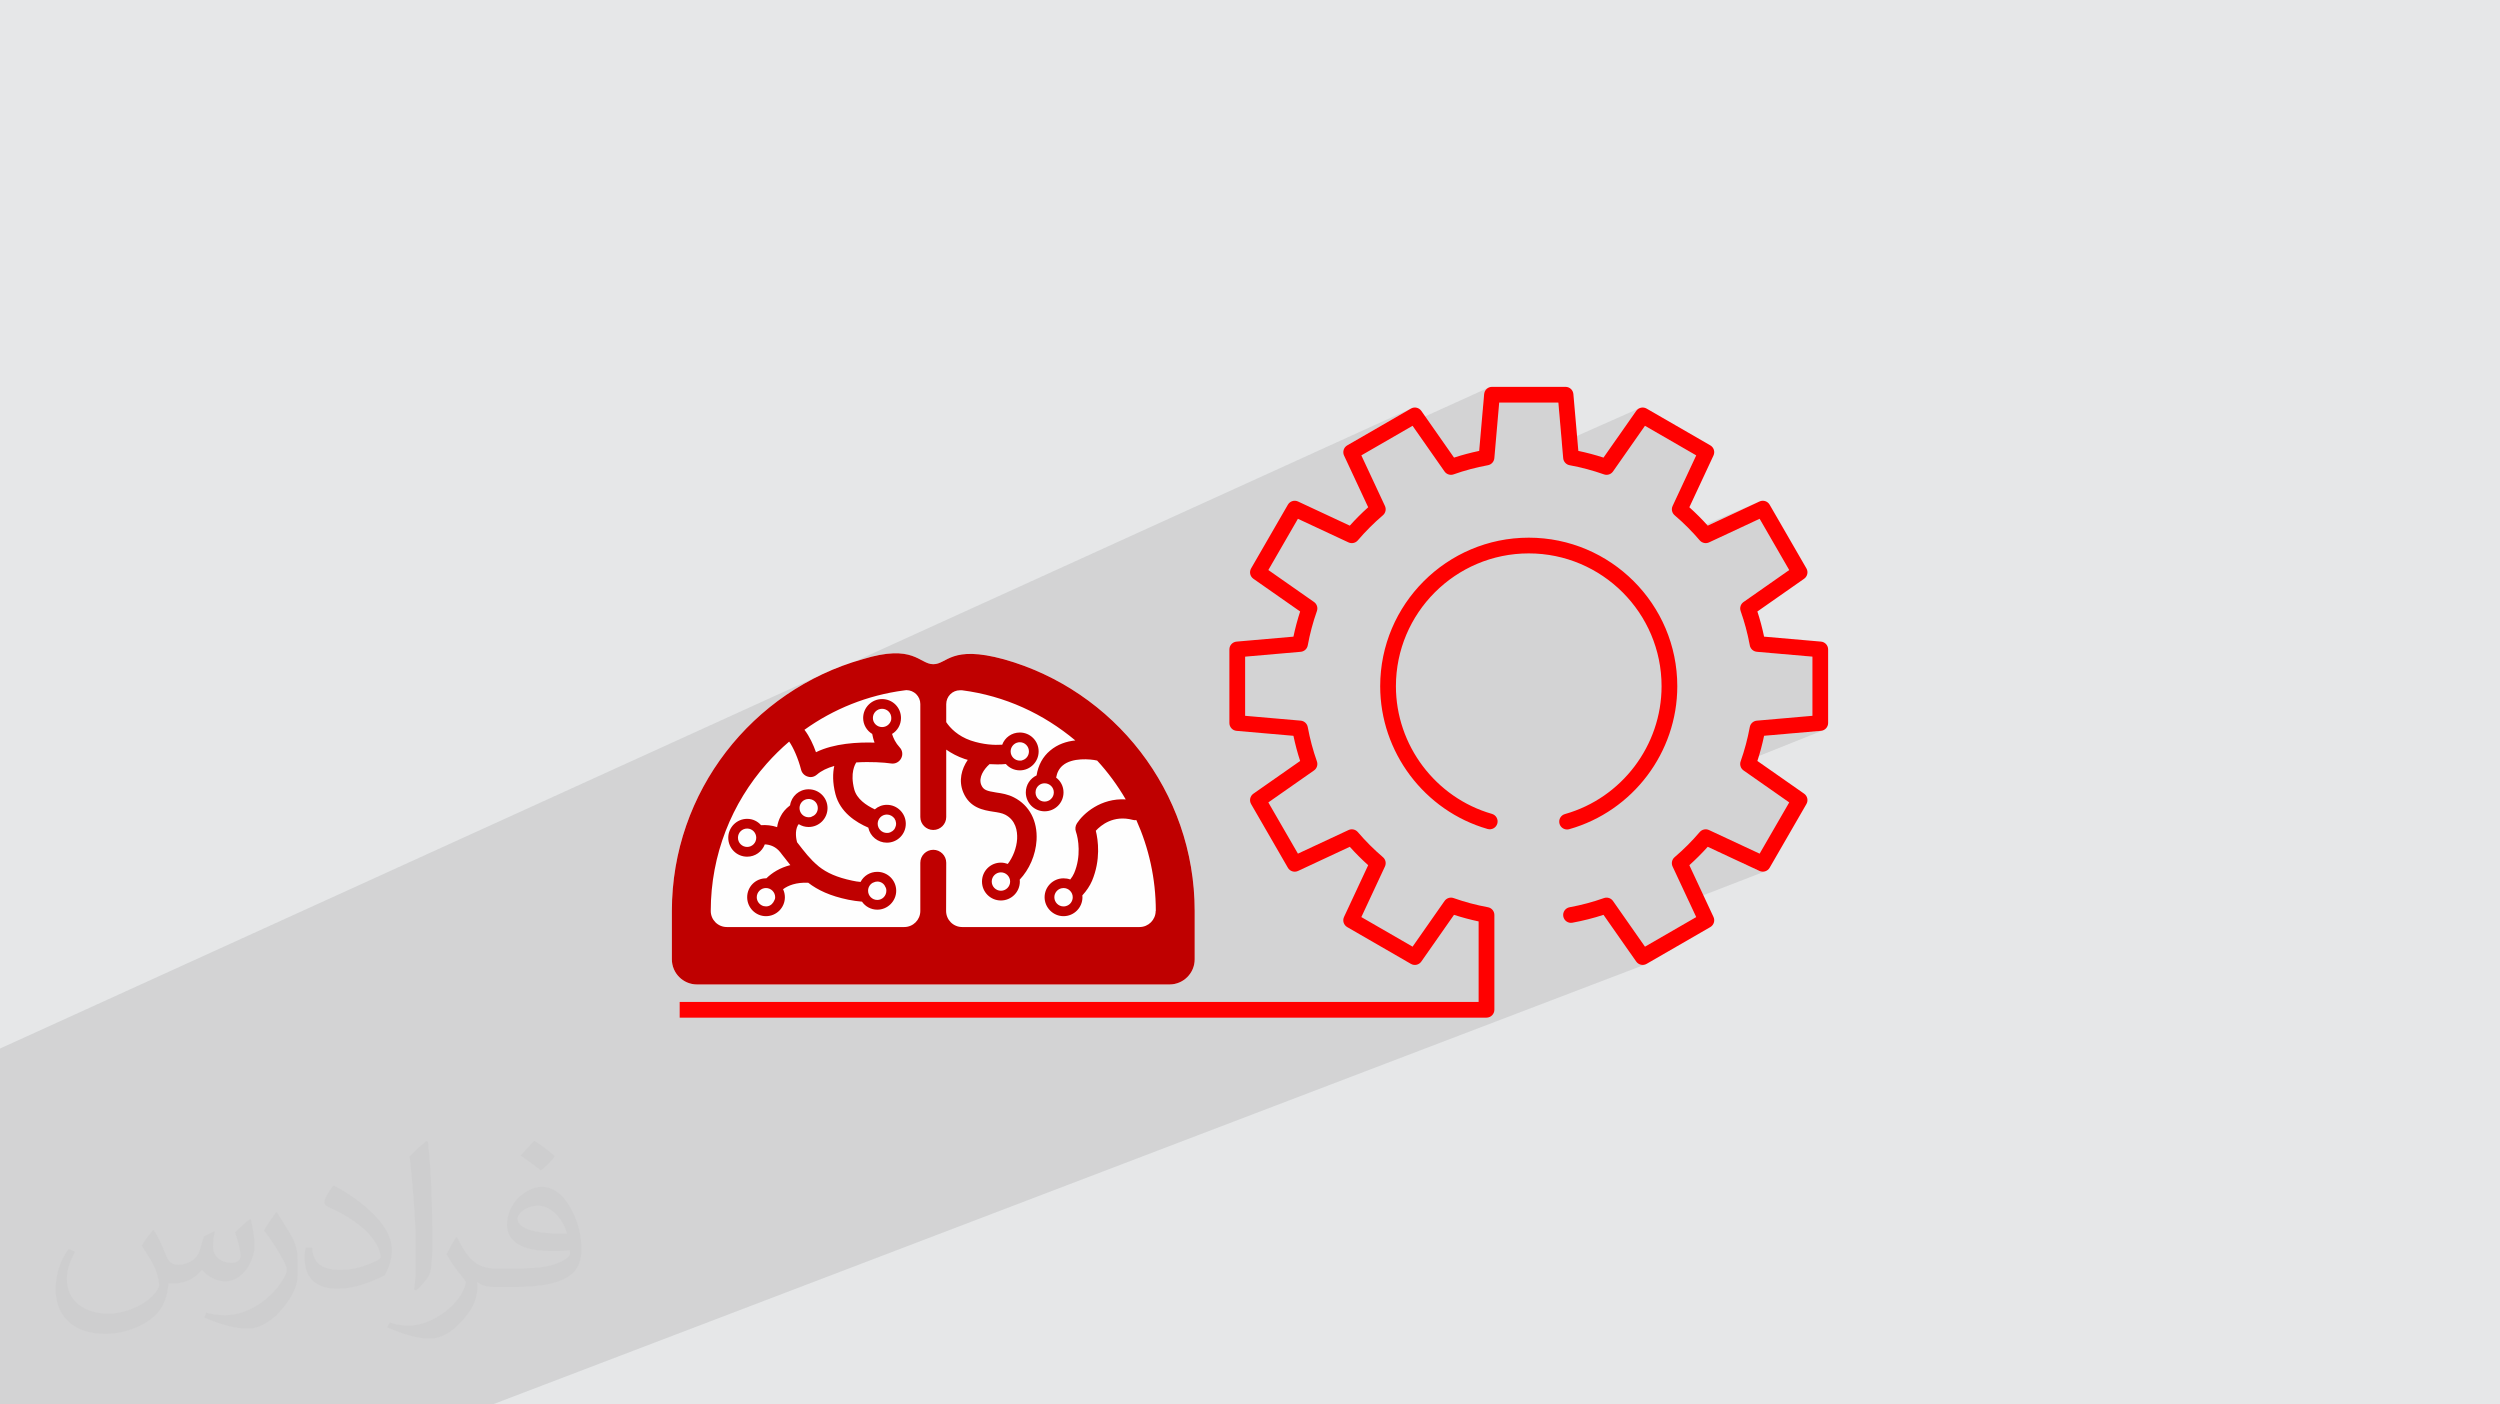 <?xml version="1.0" encoding="UTF-8"?>
<!DOCTYPE svg PUBLIC "-//W3C//DTD SVG 1.1//EN" "http://www.w3.org/Graphics/SVG/1.1/DTD/svg11.dtd">
<!-- Creator: CorelDRAW 2020 (64-Bit) -->
<svg xmlns="http://www.w3.org/2000/svg" xml:space="preserve" width="94.192mm" height="52.917mm" version="1.1" style="shape-rendering:geometricPrecision; text-rendering:geometricPrecision; image-rendering:optimizeQuality; fill-rule:evenodd; clip-rule:evenodd"
viewBox="0 0 9404.92 5283.66"
 xmlns:xlink="http://www.w3.org/1999/xlink"
 xmlns:xodm="http://www.corel.com/coreldraw/odm/2003">
 <defs>
  <style type="text/css">
   <![CDATA[
    .fil4 {fill:#FEFEFE}
    .fil5 {fill:#BF0000}
    .fil0 {fill:#E6E7E8}
    .fil3 {fill:red}
    .fil2 {fill:#373435;fill-opacity:0.031}
    .fil1 {fill:#2B2A29;fill-opacity:0.102}
   ]]>
  </style>
 </defs>
 <g id="Layer_x0020_1">
  <polygon class="fil0" points="-0,0 9404.92,0 9404.92,5283.66 -0,5283.66 "/>
  <polygon class="fil1" points="-0,4491.99 -0,4483.72 -0,4481.86 -0,4479.48 -0,4479.13 -0,4476.77 -0,4476.34 -0,4476.15 -0,4463.78 -0,4462.21 -0,4456.81 -0,4449.22 -0,4449.04 -0,4447.35 -0,4445.66 -0,4439.59 -0,4435.37 -0,4434.39 -0,4433.61 -0,4428.64 -0,4426.49 -0,4420.59 -0,4419.71 -0,4417.76 -0,4417.08 -0,4411.13 -0,4411.06 -0,4410.84 -0,4410.82 -0,4410.77 -0,4410.72 -0,4408.37 -0,4405.37 -0,4394.94 -0,4389.81 -0,4384.02 -0,4381.42 -0,4374.06 -0,4372.5 -0,4364.23 -0,4363.61 -0,4354.74 -0,4351.92 -0,4351.4 -0,4347.1 -0,4343.49 -0,4332.27 -0,4321.74 -0,4320.75 -0,4315.71 -0,4313.49 -0,4308.04 -0,4307.63 -0,4296.36 -0,4293.98 -0,4292.38 -0,4287.04 -0,4277.93 -0,4276.25 -0,4274.38 -0,4270.6 -0,4270.59 -0,4268.59 -0,4254.53 -0,4251.48 -0,4239.38 -0,4238.69 -0,4235.58 -0,4232.27 -0,4231.93 -0,4219.47 -0,4216.42 -0,4213.51 -0,4211.3 -0,4203.15 -0,4202.13 -0,4198.9 -0,4198.76 -0,4197.63 -0,4181.61 -0,4169.17 -0,4163.17 -0,4149.07 -0,4141.37 -0,4139.77 -0,4122.12 -0,4119.36 -0,4113.27 -0,4105.34 -0,4089.08 -0,4084.82 -0,4084.79 -0,4083.51 -0,4083.47 -0,4080.19 -0,4075.05 -0,4058.44 -0,4010.34 -0,4008.29 -0,4004.03 -0,3996.6 -0,3976.38 -0,3951.54 -0,3944.59 -0,3944.57 3094.9,2535.95 3094.28,2536.26 3094.91,2535.97 3059.44,2553.49 3024.78,2572.39 3002.48,2585.73 5313.02,1534.69 5307.9,1537.02 5068.21,1675.42 5063.61,1678.69 5059.82,1682.65 5056.86,1687.19 5054.79,1692.15 5053.65,1697.39 5053.47,1702.8 5053.93,1705.78 5601.89,1457.4 5597.07,1459.85 5592.79,1463.1 5589.17,1467.08 5586.31,1471.67 5584.33,1476.78 5583.31,1482.34 5578.07,1542.43 5639.88,1514.55 5862.43,1514.56 5875.57,1665.15 6168.06,1535.45 6163.3,1537.99 6159.03,1541.42 6155.37,1545.7 6083.82,1647.97 6188.29,1601.86 6381.02,1713.14 6292.25,1903.45 6290.56,1908.05 6289.65,1912.77 6289.52,1917.53 6290.16,1922.21 6291.53,1926.74 6293.61,1931.02 6296.4,1934.95 6299.86,1938.44 6312.43,1949.39 6324.8,1960.6 6336.97,1972.06 6348.91,1983.79 6360.63,1995.73 6361.54,1996.7 6619.15,1886.58 6424.44,1977.45 6366.66,2002.13 6372.1,2007.9 6383.33,2020.29 6394.3,2032.88 6397.8,2036.35 6401.74,2039.12 6406.02,2041.21 6407.95,2041.79 6619.6,1951.72 6730.9,2144.44 6559.08,2264.71 6555.3,2267.86 6552.15,2271.5 6549.66,2275.55 6547.87,2279.93 6546.8,2284.54 6546.47,2289.28 6546.92,2294.09 6548.17,2298.84 6550.88,2306.63 6553.53,2314.46 6556.1,2322.32 6558.6,2330.24 6561.03,2338.21 6563.37,2346.21 6565.64,2354.24 6567.84,2362.31 6569.96,2370.42 6572,2378.55 6573.97,2386.73 6575.84,2394.91 6577.65,2403.14 6579.38,2411.39 6581.03,2419.66 6582.59,2427.95 6583.88,2432.7 6585.88,2437.07 6588.54,2441.01 6591.77,2444.47 6595.51,2447.36 6599.7,2449.64 6604.25,2451.23 6609.09,2452.06 6818.19,2470.31 6818.19,2692.85 6570.01,2792.55 6569.96,2792.74 6569.37,2795 6636.42,2768.07 6850.37,2749.38 6855.92,2748.36 6861.03,2746.37 6546.63,2872.04 6546.46,2873.87 6546.78,2878.61 6547.86,2883.22 6549.65,2887.6 6552.14,2891.66 6555.3,2895.31 6559.08,2898.45 6730.9,3018.68 6619.6,3211.41 6543.28,3241.09 6619.15,3276.48 6624.48,3278.36 6629.91,3279.19 6635.31,3279.01 6640.56,3277.86 6352.66,3389.23 6381.02,3449.99 6188.29,3561.29 6131.38,3583.13 6155.37,3617.4 6159.03,3621.7 6163.3,3625.13 6168.06,3627.69 6173.18,3629.34 6178.51,3630.02 6183.91,3629.73 6189.24,3628.43 1852.53,5283.66 1797.8,5283.66 1792.29,5283.66 1787.45,5283.66 1698.99,5283.66 1624.95,5283.66 1615.17,5283.66 1455.58,5283.66 1434.35,5283.66 1296.44,5283.66 1292.63,5283.66 1261.25,5283.66 1179.1,5283.66 1122.55,5283.66 1120.2,5283.66 1104.84,5283.66 1078.25,5283.66 1072.04,5283.66 1050.9,5283.66 972.45,5283.66 946.47,5283.66 940.12,5283.66 927.93,5283.66 919.98,5283.66 812.64,5283.66 669.19,5283.66 658.07,5283.66 577.96,5283.66 566.4,5283.66 513.07,5283.66 510.5,5283.66 499.21,5283.66 498.41,5283.66 492.58,5283.66 488.15,5283.66 473.82,5283.66 470.59,5283.66 470.51,5283.66 454.61,5283.66 454.55,5283.66 419.14,5283.66 373.68,5283.66 369.2,5283.66 366.26,5283.66 360.03,5283.66 262.93,5283.66 246.95,5283.66 233.1,5283.66 233.02,5283.66 138.17,5283.66 -0,5283.66 -0,5267.16 -0,5257.45 -0,5253.21 -0,5243.68 -0,5243.56 -0,5239.4 -0,5211.64 -0,5208.7 -0,5208.55 -0,5208.52 -0,5202.48 -0,5169.48 -0,5154.92 -0,5141.17 -0,5106.52 -0,5071.75 -0,5071.74 -0,5069.39 -0,5064.98 -0,5058.84 -0,5026.52 -0,5025.14 -0,5024.1 -0,5006.43 -0,5001.2 -0,4998.02 -0,4990.27 -0,4989.98 -0,4976.91 -0,4971.68 -0,4968.87 -0,4962.07 -0,4960 -0,4933.91 -0,4931.35 -0,4927.2 -0,4922.08 -0,4921.57 -0,4921.47 -0,4920.65 -0,4917.94 -0,4916.97 -0,4904.01 -0,4888.04 -0,4867.83 -0,4865.26 -0,4852.57 -0,4852.05 -0,4849.83 -0,4838.16 -0,4832.69 -0,4828.33 -0,4825.95 -0,4815.02 -0,4814.99 -0,4813.51 -0,4804.09 -0,4790.42 -0,4787.79 -0,4787.6 -0,4783.97 -0,4783.95 -0,4775.04 -0,4768.71 -0,4761.41 -0,4756.74 -0,4743.65 -0,4735.41 -0,4734.73 -0,4723.63 -0,4723.56 -0,4723.44 -0,4722.13 -0,4715.92 -0,4703.17 -0,4700.46 -0,4699.7 -0,4699.6 -0,4697.87 -0,4695.93 -0,4694.23 -0,4693.21 -0,4691.53 -0,4691.52 -0,4687.54 -0,4687.51 -0,4686.85 -0,4661.57 -0,4654.66 -0,4651.23 -0,4650.53 -0,4650.48 -0,4650.3 -0,4650.25 -0,4649.76 -0,4649.74 -0,4648.57 -0,4648.19 -0,4647.76 -0,4647.19 -0,4646.91 -0,4645.07 -0,4644.46 -0,4640.78 -0,4637.26 -0,4635.15 -0,4634.96 -0,4615.69 -0,4615.09 -0,4614.75 -0,4612.31 -0,4608.81 -0,4604.67 -0,4603.68 -0,4601.39 -0,4599.15 -0,4590.4 -0,4585.19 -0,4583.11 -0,4582.75 -0,4579.25 -0,4578.54 -0,4576.33 -0,4572.93 -0,4570.79 -0,4570.23 -0,4569.39 -0,4566.25 -0,4566.2 -0,4565.06 -0,4553.41 -0,4552.83 -0,4552.2 -0,4547.06 -0,4543.78 -0,4541.12 -0,4540.14 -0,4532.93 -0,4532.01 -0,4531.41 -0,4530 -0,4529.73 -0,4529.66 -0,4529.61 -0,4529.59 -0,4527.4 -0,4524.83 -0,4524.8 -0,4523.97 -0,4511.78 -0,4510.79 -0,4507.57 -0,4495.33 "/>
  <path class="fil2" d="M578.49 4627.69c17.95,27.21 29.6,53.36 40.96,82.43 8.45,16.91 12.93,48.09 52.57,48.09 11.61,0 28.28,-3.42 43.06,-11.61 16.63,-8.73 29.32,-21.94 35.94,-42l15.85 -53.36 38.57 -19.02 2.64 2.64c-5.27,20.09 -6.59,39.36 -6.59,54.43 0,44.63 38.57,61.56 69.22,61.56 17.95,0 34.09,-8.73 34.09,-25.11 0,-21.13 -8.98,-57.06 -20.62,-89.29 17.95,-17.95 35.94,-35.94 56.53,-50.47l3.17 1.6c8.98,38.04 14,75.56 14,100.66 0,24.57 -10.83,51.79 -19.81,69.49 -18.49,34.87 -51.25,62.62 -90.87,62.62 -30.1,0 -63.65,-15.07 -86.66,-43.06l-1.32 0c-21.66,26.96 -55.22,51.25 -108.86,51.25l-16.63 0c-2.64,35.41 -10.29,60.49 -21.94,82.95 -31.95,62.34 -126.81,106.47 -216.1,106.47 -124.17,0 -186.51,-71.59 -186.51,-166.96 0,-58.91 19.27,-113.6 48.88,-152.42l24.29 10.04c-18.49,35.41 -30.91,68.68 -30.91,101.45 0,89.29 72.66,131.83 156.4,131.83 77.68,0 173.83,-49.41 191.28,-106.72 -6.59,-62.62 -30.1,-91.93 -66.04,-148.99 10.83,-19.02 24.83,-38.04 42.28,-58.38l3.17 0 0 0 0 0 -0.02 -0.09zm1432.13 -336.04c26.15,16.39 51.79,35.66 76.87,57.85 -14,19.81 -31.45,37.79 -53.11,53.64 -25.11,-20.34 -50.19,-37.79 -75.84,-56.27 17.42,-19.55 34.62,-38.29 52.04,-55.22l0 0 0 0 0 0 0 0 0 0 0.03 0zm13.47 244.11c-42.28,0 -76.87,27.75 -76.87,48.34 0,44.13 84.53,57.85 185.72,57.31 -12.68,-51.79 -57.06,-105.68 -108.86,-105.68l0.01 0.03zm-94.86 236.19c54.96,0 103.04,-1.6 139.74,-10.83 40.96,-10.29 75.56,-30.91 75.56,-45.17 0,-3.7 0,-8.19 -1.32,-11.89 -22.98,2.11 -49.41,2.11 -72.38,2.11 -74.49,0 -131.55,-16.91 -154.02,-58.66 -5.55,-11.61 -9.51,-24.57 -9.51,-39.36 0,-40.43 17.42,-79.79 48.09,-107 25.61,-22.45 53.89,-36.44 82.67,-36.44 52.04,0 93.51,41.75 122.57,107.54 15.85,35.94 26.68,77.4 26.68,129.72 0,34.87 -9.51,64.19 -31.17,85.85 -40.43,39.11 -114.92,53.89 -229.04,53.89l-51.79 0 0 0 -13.47 0c-28.28,0 -48.62,-5.02 -64.72,-17.42l-2.64 0c0.79,6.59 1.32,12.93 1.32,19.02 0,25.61 -8.45,58.38 -25.61,84.53 -50.72,75.3 -105.68,108.04 -153.24,108.04 -48.09,0 -107,-18.49 -160.11,-42.54l9.51 -18.49c17.17,7.13 40.96,11.89 73.7,11.89 85.85,0 198.66,-82.43 212.66,-163 -3.17,-6.59 -8.98,-15.32 -17.17,-24.57 -25.11,-29.85 -40.96,-54.68 -55.75,-80.83 12.68,-25.11 24.29,-45.17 35.13,-63.4l4.49 -0.53c36.72,74.77 69.99,117.55 144.23,117.55l11.61 0 0 0 53.89 0 0 0 0 0 0 0 0 0 0 0 0.09 0.01zm-371.98 79c6.34,-34.34 6.87,-72.91 6.87,-108.86l0 -53.36c0,-99.6 -12.68,-244.36 -22.98,-338.68 17.95,-19.27 43.06,-42 62.87,-57.31l5.81 1.6c13.47,118.62 16.63,256 16.63,383.06 0,33.3 -1.32,65.79 -4.49,89.55 -1.85,30.1 -19.27,52.83 -56.53,87.7l-8.19 -3.7zm-382.8 -157.19c1.85,46.77 24.83,83.49 105.15,83.49 49.93,0 92.19,-12.93 138.96,-35.13 8.45,-3.7 12.93,-8.73 12.93,-12.93 0,-29.32 -22.45,-68.15 -60.23,-103.55 -36.72,-33.3 -85.34,-62.62 -130.76,-82.18 -15.6,-6.59 -20.62,-13.47 -20.62,-20.09 0,-13.47 17.95,-41.75 32.77,-62.09l5.02 -0.53c52.04,27.21 110.17,67.64 153.24,112.53 39.11,41.47 63.4,83.49 63.4,129.19 0,33.81 -10.29,65.51 -26.96,95.11 -57.06,28.79 -117.83,50.72 -178.06,50.72 -73.17,0 -123.1,-34.34 -123.1,-114.92 0,-8.73 0,-22.19 3.17,-39.64l25.11 0 0 0 0 0 0 0 0 0 0 0 -0.02 0zm-132.37 -132.9l45.45 73.45c16.63,27.21 32.23,56.81 32.23,103.55l0 59.7c0,48.34 -30.91,100.13 -80.83,151.38 -39.11,34.62 -73.7,49.41 -105.68,49.41 -47.55,0 -101.98,-14.79 -164.85,-41.75l7.13 -18.49c19.81,5.27 42.79,9.77 71.06,9.77 90.36,-0.53 182.8,-66.57 225.08,-147.15 5.02,-9.26 6.87,-17.95 6.87,-24.04 0,-9.26 -5.02,-19.55 -8.98,-28.79 -22.98,-43.31 -48.62,-82.95 -76.87,-119.68 14.79,-23.25 29.6,-45.7 45.7,-67.9l3.7 0.53 0 0 0 0 0 0 0 0 0 0 -0.02 0.01z"/>
  <g id="_2223052559488">
   <path class="fil3" d="M5592.11 3828.31l-3035.18 0 0 -59.15 3005.61 0 0 -302.79c-31.47,-6.65 -62.47,-14.97 -92.61,-24.78l-123.04 175.84c-8.79,12.57 -25.73,16.36 -39.01,8.67l-239.7 -138.43c-13.28,-7.69 -18.49,-24.22 -12.01,-38.12l90.86 -194.75c-24.25,-21.77 -47.42,-44.93 -69.16,-69.16l-194.75 90.86c-13.87,6.48 -30.46,1.28 -38.12,-12.01l-138.4 -239.7c-7.66,-13.28 -3.9,-30.19 8.67,-39.01l175.81 -123.04c-10.05,-30.82 -18.48,-62.53 -25.23,-94.68l-213.94 -18.64c-15.29,-1.33 -27,-14.14 -27,-29.46l0 -276.79c0,-15.35 11.71,-28.13 27,-29.46l213.94 -18.67c6.75,-32.15 15.18,-63.85 25.23,-94.68l-175.81 -123.04c-12.57,-8.79 -16.33,-25.73 -8.67,-39.01l138.4 -239.7c7.66,-13.28 24.22,-18.49 38.12,-12.01l194.75 90.86c21.77,-24.25 44.93,-47.42 69.19,-69.19l-90.86 -194.75c-6.48,-13.9 -1.27,-30.46 12.01,-38.12l239.7 -138.4c13.22,-7.63 30.22,-3.9 39.01,8.67l123.04 175.81c30.82,-10.05 62.53,-18.48 94.68,-25.23l18.67 -213.94c1.33,-15.29 14.14,-27 29.46,-27l276.76 0c15.35,0 28.13,11.71 29.46,27l18.67 213.95c32.14,6.74 63.85,15.17 94.71,25.22l123.01 -175.8c8.79,-12.52 25.7,-16.31 39.01,-8.67l239.7 138.39c13.28,7.66 18.49,24.22 12.01,38.13l-90.83 194.74c24.22,21.75 47.41,44.9 69.19,69.16l194.71 -90.86c13.97,-6.51 30.41,-1.27 38.13,12.01l138.39 239.7c7.67,13.28 3.9,30.22 -8.67,39.01l-175.8 123.07c10.05,30.79 18.48,62.48 25.22,94.65l213.95 18.67c15.29,1.33 27,14.14 27,29.46l0 276.76c0,15.36 -11.71,28.13 -27,29.47l-213.95 18.69c-6.74,32.18 -15.17,63.85 -25.22,94.65l175.8 123.04c12.57,8.82 16.34,25.73 8.67,39.01l-138.39 239.71c-7.72,13.22 -24.16,18.45 -38.13,12l-194.74 -90.83c-21.72,24.19 -44.9,47.36 -69.19,69.19l90.86 194.72c6.51,13.9 1.27,30.43 -12.01,38.12l-239.7 138.4c-13.31,7.72 -30.22,3.87 -39.01,-8.67l-123.04 -175.81c-37.86,12.36 -77.08,22.27 -116.86,29.58 -16.3,3.14 -31.47,-7.69 -34.43,-23.75 -2.97,-16.06 7.69,-31.46 23.74,-34.43 44.25,-8.1 87.7,-19.7 129.14,-34.43 12.51,-4.46 26.5,0 34.13,10.91l120.24 171.82 192.73 -111.3 -88.8 -190.27c-5.62,-12.04 -2.52,-26.38 7.61,-35.03 33.89,-28.96 65.69,-60.75 94.44,-94.44 8.61,-10.11 22.93,-13.22 35.03,-7.6l190.3 88.76 111.3 -192.73 -171.82 -120.23c-10.91,-7.64 -15.38,-21.6 -10.91,-34.14 14.7,-41.38 26.29,-84.83 34.43,-129.1 2.4,-13.08 13.25,-22.96 26.5,-24.1l209.09 -18.25 0 -222.54 -209.09 -18.25c-13.25,-1.16 -24.1,-11.03 -26.5,-24.1 -8.14,-44.28 -19.73,-87.73 -34.43,-129.11 -4.43,-12.54 0,-26.5 10.91,-34.13l171.82 -120.27 -111.3 -192.73 -190.27 88.77c-12.01,5.59 -26.36,2.52 -35.03,-7.6 -28.9,-33.84 -60.66,-65.61 -94.44,-94.45 -10.12,-8.64 -13.23,-22.96 -7.61,-34.99l88.77 -190.31 -192.73 -111.27 -120.21 171.79c-7.66,10.88 -21.62,15.39 -34.1,10.91 -41.53,-14.73 -85.01,-26.32 -129.19,-34.43 -13.08,-2.4 -22.96,-13.25 -24.11,-26.5l-18.24 -209.08 -222.55 -0.01 -18.24 209.09c-1.16,13.25 -11.03,24.1 -24.11,26.5 -44.18,8.11 -87.64,19.7 -129.16,34.43 -12.51,4.46 -26.5,0 -34.13,-10.91l-120.24 -171.82 -192.73 111.27 88.8 190.31c5.61,12.03 2.51,26.38 -7.61,34.99 -33.81,28.9 -65.6,60.67 -94.47,94.47 -8.61,10.08 -22.96,13.23 -35,7.61l-190.3 -88.8 -111.27 192.73 171.82 120.24c10.91,7.63 15.38,21.59 10.91,34.13 -14.73,41.5 -26.3,84.98 -34.43,129.17 -2.4,13.1 -13.25,22.95 -26.51,24.1l-209.08 18.25 0 222.54 209.08 18.21c13.26,1.16 24.11,11.03 26.51,24.11 8.13,44.21 19.73,87.67 34.43,129.16 4.43,12.51 0,26.5 -10.91,34.1l-171.82 120.24 111.3 192.76 190.3 -88.79c12.07,-5.65 26.39,-2.49 35,7.6 28.87,33.81 60.63,65.57 94.47,94.41 10.11,8.64 13.22,22.96 7.6,35.03l-88.79 190.33 192.76 111.3 120.23 -171.85c7.64,-10.91 21.66,-15.38 34.14,-10.91 41.44,14.7 84.89,26.3 129.13,34.43 14.05,2.58 24.22,14.82 24.22,29.08l0 356.68c-0.08,16.36 -13.34,29.58 -29.67,29.58zm303.18 -707.8c-12.9,0 -24.76,-8.49 -28.43,-21.56 -4.44,-15.71 4.67,-32.07 20.41,-36.47 214.03,-60.49 363.51,-258.27 363.51,-480.93 0,-275.52 -224.14,-499.69 -499.69,-499.69 -275.51,0 -499.68,224.17 -499.68,499.69 0,221.56 148.51,419.03 361.17,480.22 15.71,4.49 24.76,20.91 20.26,36.58 -4.49,15.71 -20.94,24.73 -36.58,20.27 -237.87,-68.42 -404.01,-289.31 -404.01,-537.08 0,-308.15 250.71,-558.85 558.84,-558.85 308.14,0 558.85,250.7 558.85,558.85 0,249.01 -167.18,470.17 -406.58,537.85 -2.69,0.77 -5.38,1.12 -8.07,1.12z"/>
   <path class="fil4" d="M3776.69 2480.28c-199.87,-54.66 -213.07,18.49 -265.74,18.49 -52.64,0 -73.12,-78.49 -266.68,-18.49 -412.97,116.49 -716.71,497.27 -716.71,946.82l0 181.82c0,52.18 42.43,94.61 94.59,94.61l1777.62 0c52.16,0 94.58,-42.43 94.58,-94.61l0 -181.82c0,-450.53 -304.22,-830.83 -717.65,-946.82z"/>
   <path class="fil5" d="M3300.32 3279.8c-27.33,0 -51.18,15.08 -62.9,38.05 -10.69,-1 -20.95,-2.48 -31.17,-4.85 -58.04,-12.22 -95.58,-29.32 -125.8,-53.22 -1.47,-1.45 -2.93,-2.43 -4.39,-3.89 -27.8,-22.91 -49.74,-51.63 -77,-86.8 0,0 0,-0.48 -0.5,-0.48 -2.93,-10.72 -9.28,-41.4 2.93,-63.8 0.95,-1.48 1.95,-2.93 3.4,-4.39 10.74,6.87 23.39,10.74 37.07,10.74 39.49,0 71.17,-31.65 71.17,-71.2 0,-38.97 -31.68,-70.69 -71.17,-70.69 -35.58,0 -64.85,26.32 -69.72,60.47 -17.53,13.15 -28.78,27.83 -35.08,40.48 -7.33,13.6 -11.72,27.84 -13.68,41.4 -20.47,-6.8 -40.95,-8.75 -60.45,-7.32 -12.67,-14.56 -31.19,-23.83 -52.17,-23.83 -39.47,0 -71.17,32.13 -71.17,71.17 0,39.52 31.67,71.22 71.17,71.22 30.22,0 56.08,-19.05 66.34,-46.32 19.96,0.93 41.91,8.23 59.48,31.22l4.37 5.82c11.22,14.2 21.48,27.8 32.2,40.93 -39,9.87 -68.78,28.78 -90.22,49.74l-1.5 0c-39.02,0 -70.69,31.65 -70.69,71.17 0,39.03 31.67,71.22 70.69,71.22 39.5,0 71.2,-32.19 71.2,-71.22 0,-10.69 -2.43,-20.95 -6.85,-30.19 19.02,-14.15 49.27,-26.35 94.6,-24.4 36.1,27.83 82.38,49.74 150.67,63.87 17.04,3.38 34.12,5.9 51.69,7.33 12.18,18.02 33.63,30.19 57.5,30.19 39.02,0 71.19,-32.19 71.19,-71.19 -0.02,-39.54 -32.19,-71.22 -71.21,-71.22zm-258.4 -274.02l2.93 0c0.48,0 1.45,0 1.95,0.48 17.03,2 29.75,16.1 29.75,33.65 0,14.65 -8.78,27.28 -21.95,31.65 -0.48,0.52 -0.96,1.02 -1.46,1.02 -1.47,0.46 -2.93,0.98 -3.89,1.46 -2.43,0.47 -4.9,0.47 -7.33,0.47 -19.02,0 -34.13,-15.62 -34.13,-34.62 0,-19 15.13,-34.11 34.13,-34.11zm-231.09 180.4c-19.48,0 -34.63,-15.63 -34.63,-34.6 0,-19.02 15.13,-34.61 34.63,-34.61 19.02,0 34.15,15.61 34.15,34.61 -0.03,18.97 -15.15,34.6 -34.15,34.6zm104.82 194.5c0,0.5 0,0.5 -0.48,1 0,1.02 0,1.46 -0.5,1.96 0,0.47 -0.47,1.47 -0.95,1.95 0,0.5 -0.5,1 -0.98,1.47 0,0.93 0,1.96 -0.97,2.41 0,0.48 -0.5,1 -0.5,1.43 0,0.48 -0.48,0.48 -0.98,0.98 -0.48,1.95 -0.98,3.39 -2.93,4.37 0,1 -0.97,1.98 -1.95,2.48 -0.98,2.38 -2.43,3.35 -3.87,3.87 -0.5,0.48 -0.5,0.98 -0.98,0.98 0,0.47 -0.5,0.47 -0.5,0.47 -5.35,3.94 -11.68,5.85 -18.52,5.85 -0.96,0 -1.93,0 -2.43,-0.48 -1.93,0 -3.88,0 -5.85,-0.5 -15.11,-3.94 -26.33,-17.52 -26.33,-33.62 0,-19.02 15.58,-34.56 34.61,-34.56 19.02,0 34.62,15.58 34.62,34.56 -0.02,2.02 -0.02,3.96 -0.52,5.39zm384.67 4.9c-19.03,0 -34.63,-15.58 -34.63,-34.6 0,-13.63 7.83,-25.33 19.02,-30.7l0.48 0c4.87,-2.41 9.75,-3.94 15.13,-3.94 13.67,0 25.87,8.32 30.22,20.04 0.97,1 1.45,2.41 1.95,3.33 0.48,0.54 0.48,1.47 0.48,2.04 0.5,0.93 0.5,1.43 0.97,2.36 0.5,2.03 0.5,4.42 0.5,6.87 0.02,19.05 -15.1,34.61 -34.12,34.61z"/>
   <path class="fil5" d="M3776.68 2480.26c-199.85,-54.67 -213.05,18.47 -265.72,18.47 -52.65,0 -73.13,-78.47 -266.7,-18.47 -412.96,116.49 -716.7,497.26 -716.7,946.8l0 181.84c0,52.18 42.43,94.6 94.58,94.6l1777.62 0c52.18,0 94.6,-42.43 94.6,-94.6l0 -181.84c0,-450.51 -304.24,-830.82 -717.67,-946.8zm570.91 946.8c0,33.15 -27.32,60.41 -60.49,60.41l-667.42 0c-33.65,0 -60.47,-27.26 -60.47,-60.41 0,-2 0.5,-181.42 0.5,-181.42 0,-26.82 -21.97,-48.73 -48.75,-48.73 -26.8,0 -48.76,21.93 -48.76,48.73l0 181.42c0,33.15 -26.84,60.41 -60.47,60.41l-667.43 0c-33.65,0 -60.48,-27.26 -60.48,-60.41 0,-212.09 79.5,-406.14 210.17,-553.88 26.32,-29.74 54.6,-57.54 84.84,-83.37 15.61,21.93 34.11,63.87 44.85,105.8 2.93,12.2 12.65,22.43 24.85,25.8 3.42,1 6.82,2 10.74,2 8.78,0 17.05,-3.4 23.87,-9.28 16.6,-14.63 39.5,-25.39 65.35,-32.65 -5.85,26.8 -6.83,61.93 4.37,105.78 17.53,68.23 77.02,106.32 123.82,126.27 0,0 0,0 0,0.52 6.83,32.11 35.6,56.03 69.72,56.03 39.5,0 71.2,-31.65 71.2,-71.21 0,-38.98 -31.68,-71.17 -71.2,-71.17 -17.05,0 -33.15,6.32 -45.35,17.09 -32.65,-15.15 -68.25,-39.5 -77.49,-75.6 -16.11,-62.38 3.39,-94.1 7.78,-100.97 53.14,-3.38 104.34,0 131.16,3.92 15.11,2.47 30.22,-5.33 37.53,-19 7.32,-13.65 5.37,-30.22 -5.35,-41.45 -15.61,-17.03 -23.9,-34.58 -28.78,-50.65 20.45,-12.2 33.63,-34.68 33.63,-60 0,-39.52 -31.68,-71.17 -71.18,-71.17 -38.99,0 -71.19,31.65 -71.19,71.17 0,25.32 13.65,47.8 34.13,60 1.95,10.2 4.39,21.4 8.77,32.65 -62.89,-1.93 -152.12,2.45 -220.37,36.1 -9.73,-27.35 -23.87,-59.04 -43.39,-84.37 108.72,-78 236.96,-130.19 375.43,-148.22 0,0 5.35,-1 7.83,-1 29.23,0 52.65,23.41 52.65,52.17l0 425.18c0,26.81 21.93,48.76 48.75,48.76 26.82,0 48.73,-21.98 48.73,-48.76l0 -253.52c19,13.2 41.95,25.9 69.25,35.13 3.92,1.43 7.83,2.4 11.72,3.42 -23.37,34.55 -35.1,77.52 -17.09,121.9 24.4,58.93 75.6,67.25 113.12,73.12 16.53,2.43 32.65,4.9 44.87,11.2 39.96,20.97 46.28,60.95 44.85,91.17 -1.95,34.13 -16.1,69.25 -35.1,94.03 -8.3,-2.88 -16.59,-4.85 -25.87,-4.85 -39.5,0 -71.22,31.7 -71.22,71.2 0,39.45 31.65,71.21 71.22,71.21 39.02,0 71.19,-31.69 71.19,-71.21 0,-1.96 0,-4.33 -0.47,-6.33 0,-0.48 0,-0.48 0,-0.93 35.58,-37.57 59.99,-91.72 63.39,-148.76 3.9,-72.22 -26.87,-130.67 -84.85,-160.42 -22.42,-11.68 -45.82,-15.58 -66.77,-18.52 -36.1,-5.85 -48.32,-9.26 -56.55,-28.76 -11.19,-27.8 9.8,-59 31.22,-78 10.72,0.48 20.41,0.98 29.72,0.98 11.75,0 22.41,-0.5 31.68,-1.43 12.69,14.56 31.67,23.85 52.62,23.85 39.05,0 70.72,-32.17 70.72,-71.17 0,-39.57 -31.67,-71.22 -70.7,-71.22 -30.69,0 -56.56,19 -66.32,45.87l-0.48 0c-29.25,1.88 -70.69,0 -117.54,-15.63 -49.25,-17.04 -77.97,-47.32 -92.6,-69.23l0 -67.79c0,-28.76 22.93,-52.13 51.63,-52.13l7.8 0c161.91,20.95 306.67,88.73 426.16,188.71 -32.65,3.4 -66.35,14.08 -95.06,38.46 -27.3,22.95 -44.37,54.14 -50.67,93.14 -23.92,11.2 -40.48,35.6 -40.48,63.87 0,39.52 31.66,71.17 70.68,71.17 39.47,0 71.17,-31.65 71.17,-71.17 0,-22.95 -10.72,-42.9 -27.78,-55.62 3.4,-19.48 11.7,-34.56 24.37,-45.35 36.06,-31.17 105.3,-24.35 128.73,-18.98 0.47,0 0.47,0 0.97,0 40.98,44.31 77,93.61 107.75,146.28 -94.07,-5.4 -159.42,53.12 -183.29,89.71 -6.33,9.76 -7.87,21.48 -3.94,32.2 9.3,26.28 20.02,92.6 -6.81,155.49 -3.41,7.78 -8.27,16.11 -14.67,23.9 -7.78,-2.93 -16.52,-4.37 -25.32,-4.37 -38.98,0 -71.18,31.65 -71.18,71.17 0,39.02 32.2,71.21 71.18,71.21 39.49,0 71.24,-32.19 71.24,-71.21 0,-2.39 0,-4.33 -0.5,-6.83 16.12,-17.52 28.34,-36.1 36.57,-55.05 33.12,-79.02 22.95,-153.15 14.15,-188.25 19.47,-21.02 66.27,-59.97 138.92,-40.97 4.37,1.45 9.28,1.45 13.67,0.97 46.8,104.32 73.17,219.9 73.17,341.77l-0.52 0 0 0.04 -0.09 0zm-979.5 -341.78c1,1.45 1.45,2.88 1.45,4.41 0.5,1.43 0.98,2.91 0.98,4.38 0.5,1.43 0.5,3.35 0.5,4.85l0 2.42c0,0.48 -0.5,1 -0.5,1l0 2.41c0,0.98 -0.48,1.46 -0.48,1.91 0,0.52 0,0.98 0,0.98 -0.5,0 -0.5,0.47 -0.5,0.47 -0.97,3.9 -2.92,7.8 -4.84,11.25 -0.98,0.45 -1.48,1.45 -1.96,1.93 -1.95,2.45 -3.89,4.37 -6.35,5.87 -1.95,1.43 -4.37,2.43 -6.32,3.42 -0.48,0.47 -0.48,0.47 -0.48,0.47 -1.95,0.48 -3.89,1.46 -6.37,1.96 -1.93,0 -4.35,0.47 -6.8,0.47 -19.02,0 -34.6,-15.6 -34.6,-34.62 0,-19.03 15.58,-34.56 34.6,-34.56 11.69,0 22.45,6.33 28.78,15.1 0.97,1.43 1.45,2.93 1.95,4.33 0.47,0.52 0.47,0.52 0.47,0.52l0 0.48c0.48,0.55 0.48,0.55 0.48,0.55zm-84.32 -384.2c0,-19.5 15.6,-34.62 34.6,-34.62 19,0 34.63,15.12 34.63,34.62 0,2.48 -0.48,4.85 -0.48,7.35 -3.89,15.6 -17.57,26.8 -34.13,26.8 -19.04,0 -34.62,-15.1 -34.62,-34.15zm516.31 615.27c0,19 -15.6,34.6 -34.6,34.6 -19.05,0 -34.6,-15.6 -34.6,-34.6 0,-19 15.6,-34.58 34.6,-34.58 19,0 34.6,15.64 34.6,34.58zm36.55 -454.87c-19.05,0 -34.63,-15.58 -34.63,-34.6 0,-15.15 9.8,-27.82 23,-32.7l0.48 0c3.37,-1.47 7.27,-1.93 11.17,-1.93 19.05,0 34.17,15.56 34.17,34.63 0,15.6 -10.24,29.21 -24.87,33.13 -0.5,0.47 -1.47,0.47 -2.43,1 -2,0 -4.39,0.47 -6.89,0.47zm127.77 119.45c0,9.71 -3.92,18.55 -10.24,24.4 -1.48,1.4 -2.96,2.92 -4.35,3.87 -5.85,3.92 -12.75,6.35 -20.03,6.35 -19.02,0 -34.14,-15.11 -34.14,-34.63 0,-2.93 0.47,-5.37 0.97,-7.8 0,-0.48 0,-0.48 0,-0.48 3.94,-15.15 17.09,-25.87 33.17,-25.87 19.05,0.05 34.63,15.13 34.63,34.15zm71.17 394.41c0,15.18 -9.77,28.33 -23.42,32.68 -3.32,1.45 -7.25,1.95 -11.19,1.95 -19,0 -34.56,-15.58 -34.56,-34.63 0,-16.05 11.2,-29.68 26.32,-33.55 2.39,-0.53 5.35,-1.03 8.24,-1.03 18.97,0 34.62,15.56 34.62,34.58z"/>
  </g>
 </g>
</svg>

